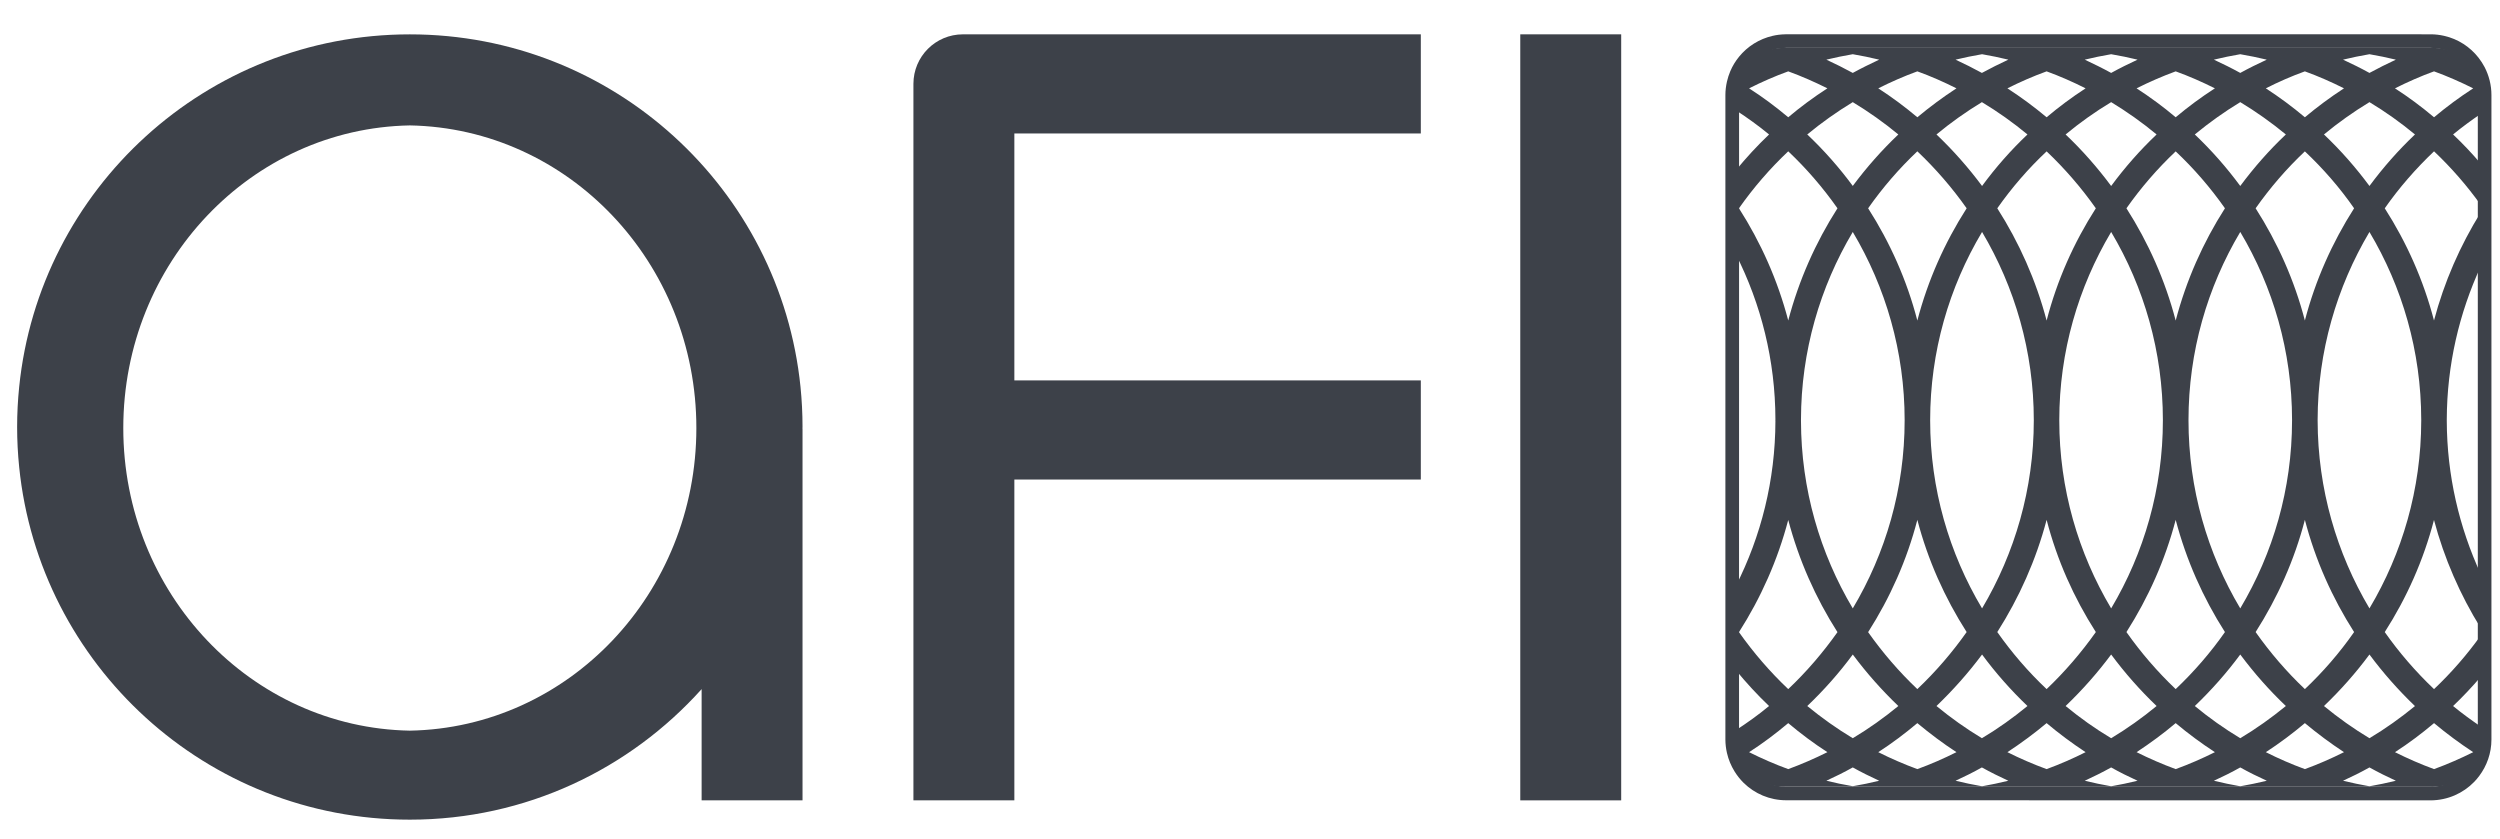 <?xml version="1.0" encoding="utf-8"?>
<!-- Generator: Adobe Illustrator 16.0.0, SVG Export Plug-In . SVG Version: 6.00 Build 0)  -->
<!DOCTYPE svg PUBLIC "-//W3C//DTD SVG 1.1//EN" "http://www.w3.org/Graphics/SVG/1.1/DTD/svg11.dtd">
<svg version="1.1" id="Layer_1" xmlns="http://www.w3.org/2000/svg" xmlns:xlink="http://www.w3.org/1999/xlink" x="0px" y="0px"
	 width="292px" height="98px" viewBox="0 0 292 98" enable-background="new 0 0 292 98" xml:space="preserve">
<g>
	<path fill="#3D4149" d="M177.568,4.01h11.787v89.472h-11.787V4.01z"/>
	<g>
		<path fill="#3D4149" d="M165.952,15.585V4.01h-53.477c-3.205,0-5.787,2.593-5.787,5.782v83.69h11.789V56.01h47.475V44.431h-47.475
			V15.585H165.952z"/>
	</g>
	<g>
		<path fill="#3D4149" d="M286.521,15.705c1.035-0.855,2.119-1.646,3.23-2.405v-2.194c-0.008-3.04-2.481-5.508-5.555-5.514h-75.896
			c-3.081,0.006-5.553,2.475-5.553,5.514v1.769c1.345,0.881,2.65,1.813,3.879,2.83c-1.378,1.309-2.671,2.715-3.879,4.189v9.807
			c2.944,5.814,4.61,12.373,4.622,19.308c0,0.027-0.008,0.043-0.008,0.076c0,0.024,0.008,0.048,0.008,0.071
			c-0.012,6.931-1.678,13.49-4.628,19.299v9.806c1.208,1.478,2.505,2.881,3.885,4.202c-1.229,1.021-2.538,1.95-3.885,2.834v1.082
			c0.006,3.04,2.478,5.505,5.559,5.505l75.896,0.01c3.073-0.01,5.555-2.475,5.555-5.515v-1.517c-1.111-0.761-2.195-1.547-3.23-2.399
			c1.139-1.082,2.211-2.225,3.23-3.412v-4.817c-1.617,2.25-3.44,4.349-5.455,6.254c-2.128-2.022-4.07-4.261-5.756-6.662
			c2.562-3.994,4.529-8.403,5.75-13.094c1.197,4.502,3.054,8.743,5.461,12.622V67.05c-2.517-5.462-3.949-11.514-3.967-17.894
			c0-0.023,0-0.047,0-0.071c0-0.033,0-0.049,0-0.076c0.018-6.387,1.45-12.438,3.967-17.898v-6.301
			c-2.407,3.873-4.264,8.106-5.461,12.626c-1.221-4.7-3.188-9.105-5.75-13.107c1.686-2.409,3.628-4.634,5.756-6.655
			c2.015,1.907,3.838,4.003,5.455,6.258V19.11C288.732,17.922,287.66,16.779,286.521,15.705z M276.752,6.332
			c1.036,0.178,2.069,0.39,3.084,0.636c-1.044,0.488-2.069,0.997-3.084,1.55c-1.004-0.554-2.035-1.063-3.087-1.55
			C274.686,6.721,275.713,6.51,276.752,6.332z M273.778,10.317c-1.592,1.032-3.112,2.162-4.568,3.38
			c-1.446-1.218-2.974-2.348-4.561-3.38c1.468-0.748,2.986-1.414,4.561-1.983C270.777,8.903,272.299,9.574,273.778,10.317z
			 M256.354,15.705c1.678-1.384,3.447-2.645,5.308-3.776c1.87,1.131,3.646,2.392,5.325,3.776c-1.95,1.84-3.722,3.86-5.325,6.018
			C260.07,19.564,258.293,17.545,256.354,15.705z M267.712,49.04v0.073c-0.006,8.016-2.212,15.499-6.05,21.947
			c-3.838-6.452-6.046-13.969-6.046-21.976c0-8.027,2.208-15.535,6.046-21.992C265.5,33.545,267.706,41.04,267.712,49.04z
			 M259.873,24.328c-2.56,4.002-4.514,8.407-5.753,13.114c-1.229-4.707-3.196-9.112-5.752-13.114
			c1.689-2.402,3.622-4.634,5.752-6.648C256.257,19.694,258.186,21.926,259.873,24.328z M252.625,49.085
			c0,8.007-2.203,15.523-6.042,21.976c-3.838-6.452-6.059-13.969-6.059-21.976c0-8.027,2.221-15.535,6.059-21.992
			C250.422,33.55,252.625,41.058,252.625,49.085z M246.583,21.723c-1.604-2.158-3.379-4.178-5.321-6.018
			c1.674-1.384,3.443-2.645,5.321-3.776c1.859,1.131,3.644,2.392,5.307,3.776C249.952,17.545,248.176,19.564,246.583,21.723z
			 M244.793,24.328c-2.567,4.002-4.529,8.407-5.748,13.114c-1.24-4.707-3.21-9.112-5.762-13.114c1.69-2.402,3.615-4.634,5.762-6.648
			C241.167,19.694,243.098,21.926,244.793,24.328z M237.548,49.085c0,8.007-2.215,15.523-6.043,21.976
			c-3.849-6.452-6.062-13.969-6.062-21.976c0-8.027,2.213-15.535,6.062-21.992C235.333,33.55,237.548,41.058,237.548,49.085z
			 M231.505,21.723c-1.604-2.158-3.391-4.178-5.325-6.018c1.666-1.384,3.45-2.645,5.306-3.776c1.878,1.131,3.649,2.392,5.321,3.776
			C234.866,17.545,233.087,19.564,231.505,21.723z M229.704,24.328c-2.56,4.002-4.529,8.407-5.759,13.114
			c-1.219-4.707-3.187-9.112-5.748-13.114c1.689-2.409,3.614-4.634,5.748-6.655C226.078,19.694,228.009,21.926,229.704,24.328z
			 M216.404,21.716c-1.588-2.151-3.369-4.171-5.317-6.011c1.678-1.384,3.453-2.645,5.317-3.776c1.867,1.131,3.649,2.392,5.321,3.776
			C219.787,17.545,218.007,19.564,216.404,21.716z M222.462,49.085c0,8.007-2.217,15.523-6.058,21.976
			c-3.826-6.435-6.037-13.916-6.049-21.904c0-0.023,0-0.047,0-0.071c0-0.033,0-0.049,0-0.076c0.012-7.994,2.223-15.482,6.049-21.916
			C220.245,33.55,222.462,41.058,222.462,49.085z M221.726,82.463c-1.672,1.374-3.454,2.642-5.321,3.761
			c-1.864-1.119-3.64-2.387-5.317-3.761c1.948-1.856,3.729-3.863,5.317-6.017C218.007,78.6,219.787,80.606,221.726,82.463z
			 M218.197,73.835c2.562-4.018,4.529-8.413,5.748-13.117c1.229,4.704,3.199,9.1,5.759,13.107c-1.695,2.401-3.626,4.64-5.759,6.662
			C221.812,78.465,219.887,76.227,218.197,73.835z M231.505,76.446c1.582,2.153,3.361,4.16,5.302,6.017
			c-1.672,1.374-3.443,2.642-5.321,3.761c-1.855-1.119-3.64-2.387-5.306-3.761C228.114,80.606,229.9,78.6,231.505,76.446z
			 M233.283,73.825c2.552-4.008,4.521-8.403,5.762-13.107c1.219,4.704,3.181,9.1,5.748,13.107c-1.695,2.401-3.626,4.64-5.748,6.662
			C236.898,78.465,234.974,76.227,233.283,73.825z M246.583,76.446c1.593,2.153,3.369,4.16,5.307,6.017
			c-1.663,1.374-3.447,2.642-5.307,3.761c-1.878-1.119-3.647-2.387-5.321-3.761C243.204,80.606,244.979,78.6,246.583,76.446z
			 M248.368,73.825c2.556-4.008,4.523-8.403,5.752-13.107c1.239,4.704,3.193,9.1,5.753,13.107c-1.678,2.401-3.616,4.634-5.753,6.662
			C251.99,78.465,250.058,76.227,248.368,73.825z M261.662,76.446c1.604,2.153,3.375,4.16,5.325,6.017
			c-1.68,1.374-3.455,2.642-5.325,3.761c-1.86-1.119-3.649-2.387-5.308-3.761C258.293,80.606,260.07,78.6,261.662,76.446z
			 M263.457,73.825c2.558-4.008,4.529-8.403,5.753-13.107c1.225,4.704,3.196,9.113,5.748,13.107
			c-1.672,2.401-3.612,4.64-5.748,6.662C267.071,78.465,265.152,76.227,263.457,73.825z M263.457,24.328
			c1.695-2.402,3.614-4.634,5.753-6.648c2.136,2.014,4.076,4.239,5.748,6.648c-2.552,4.002-4.523,8.407-5.748,13.107
			C267.986,32.735,266.015,28.33,263.457,24.328z M261.662,6.332c1.041,0.178,2.069,0.39,3.095,0.636
			c-1.057,0.488-2.091,0.997-3.095,1.55c-1-0.554-2.034-1.063-3.081-1.55C259.595,6.721,260.631,6.51,261.662,6.332z
			 M258.701,10.317c-1.607,1.032-3.131,2.162-4.581,3.38c-1.44-1.218-2.98-2.348-4.568-3.38c1.481-0.743,3.013-1.414,4.568-1.983
			C255.69,8.903,257.215,9.574,258.701,10.317z M246.583,6.332c1.04,0.178,2.073,0.39,3.083,0.636
			c-1.053,0.488-2.082,0.997-3.083,1.55c-1.01-0.554-2.047-1.063-3.085-1.55C244.509,6.721,245.548,6.51,246.583,6.332z
			 M243.598,10.317c-1.59,1.032-3.11,2.162-4.553,3.38c-1.46-1.218-2.987-2.348-4.58-3.38c1.479-0.743,3.01-1.414,4.58-1.983
			C240.599,8.903,242.128,9.574,243.598,10.317z M231.505,6.332c1.033,0.178,2.056,0.39,3.069,0.636
			c-1.053,0.488-2.073,0.997-3.089,1.55c-1.005-0.554-2.036-1.063-3.077-1.55C229.436,6.721,230.456,6.51,231.505,6.332z
			 M228.515,10.317c-1.588,1.032-3.106,2.162-4.569,3.38c-1.448-1.218-2.971-2.348-4.564-3.38c1.476-0.743,3.003-1.414,4.564-1.983
			C225.52,8.903,227.032,9.574,228.515,10.317z M216.404,6.332c1.04,0.178,2.073,0.39,3.085,0.636
			c-1.041,0.488-2.082,0.997-3.085,1.55c-1.008-0.554-2.039-1.063-3.085-1.55C214.33,6.721,215.371,6.51,216.404,6.332z
			 M204.292,10.317c1.478-0.743,3-1.414,4.574-1.983c1.563,0.569,3.085,1.241,4.574,1.983c-1.603,1.032-3.13,2.162-4.574,3.38
			C207.412,12.479,205.902,11.349,204.292,10.317z M203.11,24.328c1.693-2.409,3.617-4.634,5.756-6.655
			c2.137,2.021,4.055,4.246,5.75,6.655c-2.556,4.002-4.512,8.4-5.75,13.107C207.634,32.729,205.67,28.33,203.11,24.328z
			 M203.11,73.835c2.56-4.004,4.523-8.413,5.756-13.104c1.238,4.69,3.194,9.1,5.75,13.104c-1.695,2.392-3.613,4.63-5.75,6.652
			C206.728,78.465,204.804,76.227,203.11,73.835z M204.292,87.853c1.61-1.031,3.12-2.176,4.574-3.393
			c1.444,1.217,2.972,2.361,4.574,3.393c-1.489,0.741-3.012,1.407-4.574,1.979C207.292,89.26,205.77,88.594,204.292,87.853z
			 M216.404,91.829c-1.033-0.174-2.074-0.392-3.085-0.639c1.046-0.48,2.077-0.99,3.085-1.555c1.003,0.564,2.044,1.074,3.085,1.555
			C218.478,91.438,217.444,91.655,216.404,91.829z M219.381,87.853c1.594-1.031,3.116-2.176,4.564-3.393
			c1.463,1.217,2.981,2.361,4.569,3.393c-1.482,0.741-2.995,1.407-4.569,1.979C222.384,89.26,220.856,88.594,219.381,87.853z
			 M231.505,91.837c-1.049-0.182-2.069-0.399-3.097-0.646c1.041-0.48,2.072-0.99,3.077-1.555c1.016,0.564,2.036,1.074,3.089,1.555
			C233.561,91.438,232.538,91.655,231.505,91.837z M234.465,87.853c1.593-1.045,3.12-2.176,4.58-3.393
			c1.442,1.217,2.963,2.348,4.553,3.393c-1.47,0.741-2.999,1.407-4.553,1.979C237.475,89.26,235.944,88.594,234.465,87.853z
			 M246.583,91.837c-1.035-0.182-2.074-0.399-3.085-0.646c1.038-0.48,2.075-0.99,3.085-1.555c1.001,0.564,2.03,1.074,3.083,1.555
			C248.656,91.438,247.623,91.655,246.583,91.837z M249.552,87.853c1.588-1.045,3.128-2.176,4.568-3.393
			c1.45,1.217,2.974,2.348,4.581,3.393c-1.486,0.741-3.011,1.407-4.581,1.979C252.564,89.26,251.033,88.594,249.552,87.853z
			 M261.662,91.837c-1.031-0.182-2.067-0.399-3.081-0.646c1.047-0.48,2.081-0.99,3.081-1.555c1.01,0.564,2.038,1.074,3.101,1.555
			C263.731,91.438,262.703,91.655,261.662,91.837z M264.649,87.853c1.587-1.031,3.114-2.176,4.561-3.393
			c1.456,1.217,2.977,2.348,4.568,3.393c-1.479,0.741-3.001,1.407-4.568,1.979C267.636,89.26,266.117,88.594,264.649,87.853z
			 M276.752,91.837c-1.039-0.182-2.066-0.399-3.087-0.646c1.052-0.48,2.083-0.99,3.087-1.555c1.015,0.564,2.04,1.074,3.084,1.555
			C278.821,91.438,277.788,91.655,276.752,91.837z M288.871,87.853c-1.489,0.741-3.01,1.407-4.574,1.979
			c-1.569-0.572-3.083-1.238-4.564-1.979c1.6-1.031,3.118-2.176,4.564-3.393C285.751,85.677,287.276,86.808,288.871,87.853z
			 M282.068,82.471c-1.672,1.366-3.436,2.634-5.316,3.753c-1.862-1.119-3.644-2.387-5.313-3.761c1.942-1.856,3.72-3.863,5.313-6.017
			C278.349,78.6,280.128,80.606,282.068,82.471z M282.8,49.009c0,0.027,0,0.043,0,0.076c0,0.024,0,0.048,0,0.071
			c-0.01,7.988-2.217,15.47-6.048,21.904c-3.824-6.448-6.037-13.932-6.053-21.947c0-0.004,0-0.023,0-0.028c0-0.02,0-0.033,0-0.045
			c0.016-8,2.229-15.501,6.053-21.947C280.583,33.527,282.79,41.015,282.8,49.009z M276.752,21.723
			c-1.594-2.158-3.371-4.178-5.313-6.018c1.67-1.384,3.451-2.645,5.313-3.776c1.881,1.131,3.645,2.392,5.316,3.776
			C280.128,17.545,278.349,19.564,276.752,21.723z M279.732,10.317c1.481-0.743,2.995-1.414,4.564-1.983
			c1.564,0.569,3.085,1.241,4.574,1.983c-1.595,1.032-3.12,2.162-4.574,3.38C282.851,12.479,281.332,11.349,279.732,10.317z"/>
		<path fill="#3D4149" d="M290.206,7.845c-0.206-0.391-0.444-0.757-0.711-1.101c-0.988-1.269-2.397-2.19-4.019-2.557
			c-0.509-0.117-1.034-0.181-1.575-0.181L208.629,4c-0.039,0-0.074,0.007-0.111,0.007c-0.508,0.008-1.004,0.071-1.477,0.181
			c-1.565,0.36-2.938,1.232-3.919,2.437c-0.416,0.51-0.761,1.075-1.021,1.686c-0.167,0.389-0.296,0.8-0.394,1.222
			c-0.114,0.506-0.181,1.031-0.181,1.574v75.273c0.002,0.537,0.066,1.059,0.181,1.562c0.176,0.774,0.479,1.498,0.884,2.154
			c0.304,0.492,0.664,0.946,1.07,1.347c1.281,1.254,3.031,2.028,4.968,2.028l75.272,0.012c2.001-0.012,3.798-0.833,5.088-2.162
			c0.208-0.215,0.401-0.444,0.582-0.686c0.89-1.188,1.427-2.653,1.429-4.255V85.91v-8.841v-6.881V27.972v-6.883v-8.841v-1.142
			C291,9.928,290.708,8.822,290.206,7.845z M289.408,23.931v0.878v6.301V67.05v6.304v0.88v4.817v5.812v1.517
			c0,3.04-2.461,5.505-5.507,5.515l-75.272-0.01c-3.054,0-5.505-2.465-5.509-5.505v-1.082v-7.036v-9.806l0.004-38.754v-9.807v-7.02
			v-1.769c0-3.04,2.451-5.508,5.505-5.514h75.272c3.046,0.006,5.501,2.475,5.507,5.514V13.3v5.81V23.931z"/>
	</g>
	<path fill="#3D4149" d="M93.735,49.873c0-1.583-0.081-3.146-0.237-4.688C91.151,22.063,71.618,4.013,47.87,4.013
		c-0.003,0-0.003,0-0.003,0c-23.748,0-43.279,18.05-45.626,41.173C2.083,46.727,2,48.29,2,49.873c0,1.584,0.083,3.146,0.24,4.687
		c2.348,23.129,21.878,41.176,45.626,41.176c0,0,0,0,0.003,0c13.549,0,25.688-5.903,34.08-15.248v12.994h11.786V50.046l-0.011,0.014
		C93.725,49.997,93.735,49.935,93.735,49.873z M47.87,85.34c-18.538-0.339-33.47-16.017-33.47-35.339
		c0-19.33,14.933-35.014,33.47-35.354c18.532,0.34,33.465,16.024,33.465,35.354C81.335,69.323,66.401,85.001,47.87,85.34z"/>
</g>
</svg>
